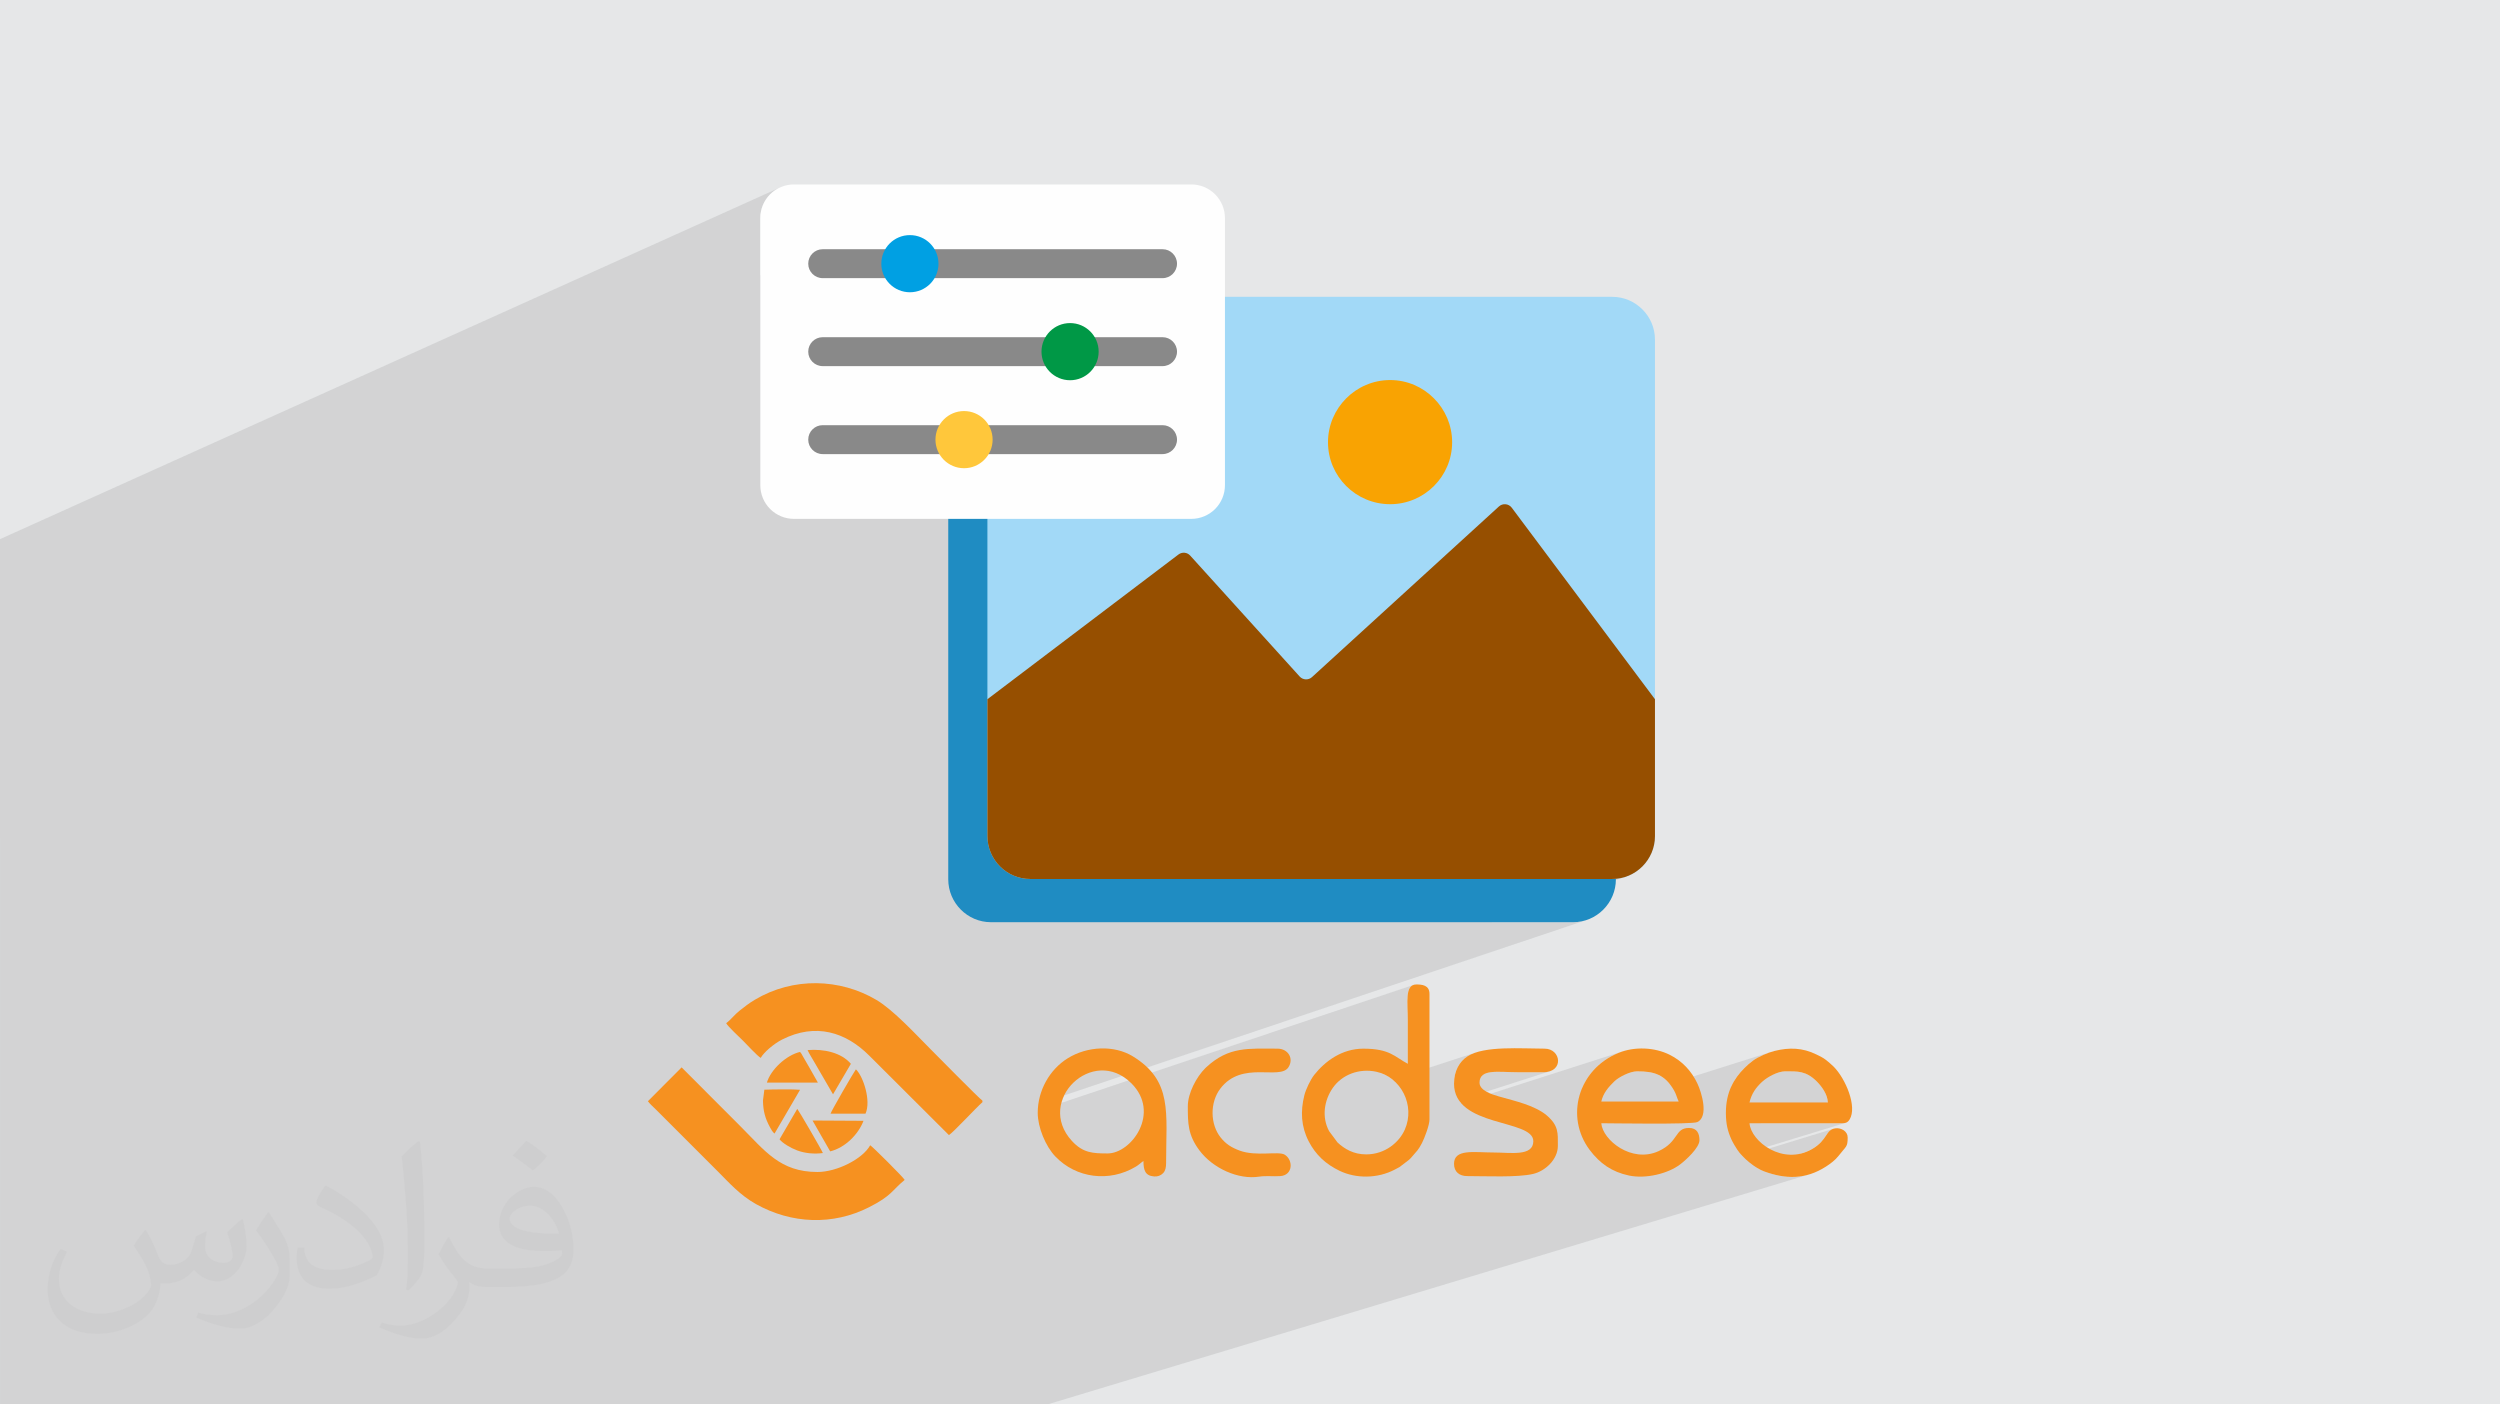 <?xml version="1.0" encoding="UTF-8"?>
<!DOCTYPE svg PUBLIC "-//W3C//DTD SVG 1.0//EN" "http://www.w3.org/TR/2001/REC-SVG-20010904/DTD/svg10.dtd">
<!-- Creator: CorelDRAW -->
<svg xmlns="http://www.w3.org/2000/svg" xml:space="preserve" width="94.192mm" height="52.917mm" version="1.0" style="shape-rendering:geometricPrecision; text-rendering:geometricPrecision; image-rendering:optimizeQuality; fill-rule:evenodd; clip-rule:evenodd"
viewBox="0 0 9404.92 5283.66"
 xmlns:xlink="http://www.w3.org/1999/xlink"
 xmlns:xodm="http://www.corel.com/coreldraw/odm/2003">
 <defs>
  <style type="text/css">
   <![CDATA[
    .fil8 {fill:#FEFEFE}
    .fil9 {fill:#898989}
    .fil5 {fill:#A2D9F7}
    .fil10 {fill:#00A0E3}
    .fil11 {fill:#009846}
    .fil4 {fill:#1F8CC2}
    .fil6 {fill:#964F00}
    .fil3 {fill:#F69120}
    .fil7 {fill:#F9A302}
    .fil12 {fill:#FFC73B}
    .fil2 {fill:#373435;fill-opacity:0.031}
    .fil1 {fill:#2B2A29;fill-opacity:0.102}
    .fil0 {fill:#E6E7E8}
   ]]>
  </style>
 </defs>
 <g id="Layer_x0020_1">
  <polygon class="fil0" points="-0,0 9404.92,0 9404.92,5283.66 -0,5283.66 "/>
  <path class="fil1" d="M-0 3152.46l0 -36.84 0 -7.05 0 -23.19 0 -36.87 0 -28.58 0 -80.84 0 -35.08 0 -0.89 0 -3.31 0 -4.11 0 -31.46 0 -14.47 0 -5.64 0 -47.44 0 -41.2 0 -151.36 0 -4.4 0 -11.58 0 -210.48 0 -73.42 0 -4.59 0 -196.85 0 -66.44 0 -8.14 2938.39 -1324.72 -11.17 5.28 -10.61 6.35 -9.99 7.41 -9.29 8.41 -8.41 9.29 -7.4 9.99 -6.36 10.61 -5.27 11.17 -4.16 11.62 -3.02 12 -1.84 12.3 -0.62 12.51 0 215.71 213.55 -94.34 10.21 -3.18 10.96 -1.11 184.5 0 101.69 -44.65 20.19 -6.26 21.67 -2.19 21.67 2.19 20.18 6.26 18.26 9.91 15.92 13.13 13.13 15.92 3.09 5.69 858.22 0 10.96 1.11 10.21 3.18 9.24 5.02 8.06 6.64 6.65 8.06 5.01 9.25 3.18 10.21 1.11 10.96 -1.11 10.96 -3.18 10.21 -5.01 9.25 -6.65 8.05 -8.06 6.65 -9.24 5.02 -536.77 226.4 19.92 0 105.93 -44.65 -18.26 9.91 -15.92 13.13 -13.13 15.92 -3.09 5.69 440.13 0 10.96 1.11 10.21 3.18 9.24 5.02 8.06 6.64 6.65 8.06 5.01 9.25 3.18 10.21 1.11 10.96 -1.11 10.96 -3.18 10.21 -5.01 9.25 -6.65 8.05 -8.06 6.65 -9.24 5.02 -549.35 226.4 528.17 0 10.96 1.11 10.21 3.18 9.24 5.01 8.06 6.65 6.65 8.06 5.01 9.25 3.18 10.21 1.11 10.96 -1.11 10.96 -3.18 10.21 -5.01 9.25 -6.65 8.05 -8.06 6.65 -9.24 5.02 -616.11 247.95 104.63 0 1255.55 -503.74 -20.46 9.91 -19.29 11.78 -18.01 13.52 -16.61 15.15 -15.1 16.65 -13.47 18.03 -11.71 19.3 -9.85 20.43 -7.86 21.46 -5.76 22.36 -3.54 23.12 -1.21 23.77 1.21 23.77 3.54 23.1 5.76 22.3 7.86 21.4 9.85 20.36 11.71 19.21 13.47 17.95 15.1 16.56 16.61 15.06 18.01 13.43 19.29 11.69 20.46 9.84 21.51 7.86 22.43 5.75 23.25 3.54 23.94 1.21 23.76 -1.21 23.1 -3.54 22.31 -5.75 21.39 -7.86 -1253.05 484.82 -10.17 7.71 -30.87 23.38 -30.49 23.1 -29.92 22.68 -29.17 22.1 -28.22 21.38 -27.07 20.5 -25.73 19.49 -24.2 18.33 -22.47 17.02 -20.55 15.57 -18.44 13.97 -16.14 12.22 -13.63 10.33 -10.94 8.29 -8.05 6.1 -4.98 3.76 -1.7 1.29 0 9.02 1935.94 -740.98 -3.16 1.24 -3.02 1.57 -2.85 1.88 -2.67 2.19 -12.06 11 -14 12.79 -15.83 14.44 -17.51 15.99 -19.06 17.4 -20.49 18.7 -21.79 19.89 -22.95 20.95 -23.98 21.89 -24.88 22.72 -25.66 23.41 -26.29 24 -26.8 24.46 -27.18 24.81 -27.43 25.04 -27.55 25.14 -27.53 25.12 -27.39 25 -27.11 24.74 -26.7 24.37 -26.16 23.88 -25.49 23.27 -24.7 22.54 -23.76 21.7 -22.71 20.72 -21.51 19.64 -20.19 18.42 -18.73 17.1 -17.15 15.66 -15.43 14.09 -13.59 12.4 -11.61 10.59 -2.51 2.07 -2.68 1.8 -2.83 1.52 -2.96 1.24 -1210.08 450.02 0 141.37 0.84 16.47 2.45 16.01 3.98 15.45 5.43 14.82 6.8 14.1 8.08 13.31 9.29 12.43 10.39 11.47 11.43 10.42 12.38 9.31 13.25 8.1 14.03 6.81 14.73 5.43 15.35 3.99 15.89 2.45 16.34 0.84 453.14 0 1736.87 0 16.34 -0.84 15.89 -2.45 15.35 -3.99 -501.35 169.9 306.75 0 16.34 -0.84 15.89 -2.45 15.35 -3.99 -1962.48 658.88 -5.02 11.33 -4.6 13.62 -0.74 3.17 1327.37 -444.69 -6.4 2.3 -5.28 3.68 -4.27 4.97 -3.34 6.14 -2.55 7.21 -1.83 8.16 -1.21 9.01 -0.69 9.74 -0.28 10.35 0.04 10.87 0.26 11.27 0.37 11.56 0.39 11.74 0.31 11.82 0.12 11.77 0 10.43 0 10.43 0 10.43 0 10.42 0 10.43 0 10.43 0 10.43 0 10.42 0 10.43 0 10.43 0 10.42 0 10.43 0 10.43 0 10.43 0 10.42 0 10.43 0 0.01 -104.05 34 2.26 0.63 15.94 6.57 14.9 8.32 13.78 9.91 0.14 0.12 308.16 -100.34 -14.24 5.91 -12.57 7.06 -10.65 8.01 -9.69 9.46 -8.58 10.85 -7.32 12.23 -5.94 13.56 -4.41 14.86 -2.75 16.12 -0.95 17.34 -0.02 0.01 0.02 0.13 122.28 -39.51 8.73 -2.24 9.71 -1.5 10.57 -0.87 11.34 -0.36 12.03 0.02 12.6 0.28 13.08 0.43 13.47 0.46 13.74 0.36 13.93 0.15 11.56 0 11.55 0.01 11.56 0 11.55 0.02 11.56 0.01 11.55 0.03 11.56 0.03 11.55 0.04 26.37 -3.73 -340.79 109.42 7.36 10.47 603.9 -193.69 -11.43 4.25 -14.16 6.22 -13.53 6.87 -12.89 7.5 -12.24 8.08 -11.59 8.64 -10.93 9.16 -10.26 9.66 -9.61 10.12 -8.92 10.54 -8.25 10.94 -7.55 11.31 -6.86 11.65 -6.16 11.95 -4.12 9.26 185 -58.88 11.36 -2.52 10.24 -0.9 0.04 -0.01 11.8 0.15 11.24 0.49 10.7 0.87 10.21 1.3 9.75 1.8 9.31 2.34 8.9 2.92 8.52 3.56 8.17 4.25 7.84 5 7.55 5.79 7.29 6.64 7.06 7.53 3.96 4.91 384.38 -121.38 -10.55 3.51 -10.96 4.14 -11.04 4.67 -10.78 5.05 -10.22 5.33 -9.32 5.46 -8.09 5.47 -4.46 3.36 -4.23 3.32 -4.05 3.32 -3.94 3.36 -3.86 3.45 -3.86 3.57 -3.89 3.72 -3.98 3.93 -7.36 7.62 -7.09 7.9 -6.8 8.19 -6.47 8.53 -6.11 8.87 -5.73 9.24 -5.32 9.63 -4.88 10.05 -1.17 2.79 182.33 -57.14 11.71 -2.63 11.02 -0.94 0.02 0.02 8.51 -0.02 8.19 0 7.92 0.08 7.67 0.22 7.46 0.43 7.29 0.7 7.15 1.05 7.05 1.46 6.98 1.93 6.95 2.47 6.95 3.07 6.99 3.74 7.06 4.47 7.18 5.28 7.31 6.14 7.5 7.08 6.67 7 6.95 8.13 6.89 9.11 6.47 9.93 5.7 10.6 4.58 11.12 3.11 11.48 1.3 11.7 -253.12 78.15 292.27 0.08 8.28 0.08 7.11 -0.07 6.1 -0.4 5.25 -0.94 -391.43 119.82 4.19 4.73 1.86 1.82 336.35 -102.88 -9.34 5.91 -7.42 8.24 -6.96 10.11 -7.96 11.56 -10.4 12.58 -14.3 13.16 -19.64 13.3 -20.66 10.15 -20.73 6.77 -169.35 51.54 2.39 1.61 13.69 7.78 12.79 5.7 15.37 5.39 15.22 4.65 15.07 3.9 14.95 3.11 14.83 2.3 14.72 1.45 14.62 0.57 14.54 -0.33 14.46 -1.26 14.4 -2.23 14.34 -3.21 14.3 -4.22 -2650.1 800.24 67.75 67.07 -67.75 -67.07 -222.09 67.07 -193.67 0 -72.21 0 -13 0 -154.23 0 -25.13 0 -20.3 0 -45.21 0 -5.95 0 -81.71 0 -52.44 0 -79.74 0 -20.83 0 -0.09 0 -15.23 0 -1.61 0 -2.1 0 -161.35 0 -18.22 0 -8.88 0 -3.73 0 -0.01 0 -34.07 0 -24.26 0 -133.4 0 -56.55 0 -0.06 0 -10.13 0 -3.6 0 -20.87 0 -27.96 0 -37.14 0 -17.65 0 -7.26 0 -46.85 0 -0.64 0 -39.68 0 -10.1 0 -31.59 0 -2.08 0 -189.45 0 -51.46 0 -0.03 0 -9.7 0 -1.35 0 -80.24 0 -4.13 0 -67.46 0 -4.26 0 -88.1 0 -1.63 0 -35.98 0 -13.12 0 -67.52 0 -15.26 0 -97.18 0 -0.38 0 -0.03 0 -32.88 0 -9.89 0 -122.17 0 -27.2 0 -44.25 0 -8.59 0 -2.96 0 -111.78 0 -0.03 0 -23.14 0 -0.95 0 -52.08 0 -12.42 0 -0.38 0 -110.17 0 -36.79 0 -68.87 0 -0.08 0 -25.23 0 -4.09 0 -7.31 0 -0.71 0 -105.05 0 -2.7 0 -183.07 0 -5.88 0 -67.54 0 -40.18 0 -0.03 0 -20.65 0 -10.35 0 -45.62 0 -10.05 0 -21.99 0 -10.96 0 -109.06 0 -14.29 0 -52.17 0 -0.02 0 -21.55 0 -1.46 0 -0.03 0 -8.1 0 -42.82 0 -21.87 0 -50.7 0 -2.66 0 -16.16 0 -37.33 0 -79.22 0 -36.95 0 -0.03 0 -12.6 0 0 -21.21 0 -0.15 0 -2.35 0 -24.51 0 -30.81 0 -7.57 0 -33.03 0 -24.71 0 -0.32 0 -3.46 0 -27.65 0 -7.91 0 -21.25 0 -0.01 0 -17.04 0 -21.51 0 -19.17 0 -0.48 0 -4.41 0 -3.43 0 -13.53 0 -0.01 0 -12.68 0 -39.79 0 -23.8 0 -16.52 0 -57.2 0 -24.15 0 -21.51 0 -5.21 0 -18.67 0 -7.9 0 -65.5 0 -98.27 0 -96.86 0 -125.72 0 -2.19 0 -319.91 0 -2.03 0 -8.01 0 -116.27 0 -14.19 0 -103.94 0 -1.06 0 -90.8 0 -8.21 0 -73.28 0 -135.49 0 -37.25 0 -32.02 0 -66.63 0 -118.03 0 -71.83 0 -1.15 0 -30.58zm4328.41 154.19l1897.52 -676.21 -1897.52 676.21zm1897.52 -676.21l2301.44 2653.22 -2301.44 -2653.22z"/>
  <path class="fil2" d="M548.54 4627.69c17.95,27.21 29.6,53.36 40.96,82.43 8.45,16.91 12.93,48.09 52.57,48.09 11.61,0 28.28,-3.42 43.06,-11.61 16.63,-8.73 29.32,-21.94 35.94,-42l15.85 -53.36 38.57 -19.02 2.64 2.64c-5.27,20.09 -6.59,39.36 -6.59,54.43 0,44.63 38.57,61.56 69.22,61.56 17.95,0 34.09,-8.73 34.09,-25.11 0,-21.13 -8.98,-57.06 -20.62,-89.29 17.95,-17.95 35.94,-35.94 56.53,-50.47l3.17 1.6c8.98,38.04 14,75.56 14,100.66 0,24.57 -10.83,51.79 -19.81,69.49 -18.49,34.87 -51.25,62.62 -90.87,62.62 -30.1,0 -63.65,-15.07 -86.66,-43.06l-1.32 0c-21.66,26.96 -55.22,51.25 -108.86,51.25l-16.63 0c-2.64,35.41 -10.29,60.49 -21.94,82.95 -31.95,62.34 -126.81,106.47 -216.1,106.47 -124.17,0 -186.51,-71.59 -186.51,-166.96 0,-58.91 19.27,-113.6 48.88,-152.42l24.29 10.04c-18.49,35.41 -30.91,68.68 -30.91,101.45 0,89.29 72.66,131.83 156.4,131.83 77.68,0 173.83,-49.41 191.28,-106.72 -6.59,-62.62 -30.1,-91.93 -66.04,-148.99 10.83,-19.02 24.83,-38.04 42.28,-58.38l3.17 0 0 0 0 0 -0.02 -0.09zm1432.13 -336.04c26.15,16.39 51.79,35.66 76.87,57.85 -14,19.81 -31.45,37.79 -53.11,53.64 -25.11,-20.34 -50.19,-37.79 -75.84,-56.27 17.42,-19.55 34.62,-38.29 52.04,-55.22l0 0 0 0 0 0 0 0 0 0 0.03 0zm13.47 244.11c-42.28,0 -76.87,27.75 -76.87,48.34 0,44.13 84.53,57.85 185.72,57.31 -12.68,-51.79 -57.06,-105.68 -108.86,-105.68l0.01 0.03zm-94.86 236.19c54.96,0 103.04,-1.6 139.74,-10.83 40.96,-10.29 75.56,-30.91 75.56,-45.17 0,-3.7 0,-8.19 -1.32,-11.89 -22.98,2.11 -49.41,2.11 -72.38,2.11 -74.49,0 -131.55,-16.91 -154.02,-58.66 -5.55,-11.61 -9.51,-24.57 -9.51,-39.36 0,-40.43 17.42,-79.79 48.09,-107 25.61,-22.45 53.89,-36.44 82.67,-36.44 52.04,0 93.51,41.75 122.57,107.54 15.85,35.94 26.68,77.4 26.68,129.72 0,34.87 -9.51,64.19 -31.17,85.85 -40.43,39.11 -114.92,53.89 -229.04,53.89l-51.79 0 0 0 -13.47 0c-28.28,0 -48.62,-5.02 -64.72,-17.42l-2.64 0c0.79,6.59 1.32,12.93 1.32,19.02 0,25.61 -8.45,58.38 -25.61,84.53 -50.72,75.3 -105.68,108.04 -153.24,108.04 -48.09,0 -107,-18.49 -160.11,-42.54l9.51 -18.49c17.17,7.13 40.96,11.89 73.7,11.89 85.85,0 198.66,-82.43 212.66,-163 -3.17,-6.59 -8.98,-15.32 -17.17,-24.57 -25.11,-29.85 -40.96,-54.68 -55.75,-80.83 12.68,-25.11 24.29,-45.17 35.13,-63.4l4.49 -0.53c36.72,74.77 69.99,117.55 144.23,117.55l11.61 0 0 0 53.89 0 0 0 0 0 0 0 0 0 0 0 0.09 0.01zm-371.98 79c6.34,-34.34 6.87,-72.91 6.87,-108.86l0 -53.36c0,-99.6 -12.68,-244.36 -22.98,-338.68 17.95,-19.27 43.06,-42 62.87,-57.31l5.81 1.6c13.47,118.62 16.63,256 16.63,383.06 0,33.3 -1.32,65.79 -4.49,89.55 -1.85,30.1 -19.27,52.83 -56.53,87.7l-8.19 -3.7zm-382.8 -157.19c1.85,46.77 24.83,83.49 105.15,83.49 49.93,0 92.19,-12.93 138.96,-35.13 8.45,-3.7 12.93,-8.73 12.93,-12.93 0,-29.32 -22.45,-68.15 -60.23,-103.55 -36.72,-33.3 -85.34,-62.62 -130.76,-82.18 -15.6,-6.59 -20.62,-13.47 -20.62,-20.09 0,-13.47 17.95,-41.75 32.77,-62.09l5.02 -0.53c52.04,27.21 110.17,67.64 153.24,112.53 39.11,41.47 63.4,83.49 63.4,129.19 0,33.81 -10.29,65.51 -26.96,95.11 -57.06,28.79 -117.83,50.72 -178.06,50.72 -73.17,0 -123.1,-34.34 -123.1,-114.92 0,-8.73 0,-22.19 3.17,-39.64l25.11 0 0 0 0 0 0 0 0 0 0 0 -0.02 0zm-132.37 -132.9l45.45 73.45c16.63,27.21 32.23,56.81 32.23,103.55l0 59.7c0,48.34 -30.91,100.13 -80.83,151.38 -39.11,34.62 -73.7,49.41 -105.68,49.41 -47.55,0 -101.98,-14.79 -164.85,-41.75l7.13 -18.49c19.81,5.27 42.79,9.77 71.06,9.77 90.36,-0.53 182.8,-66.57 225.08,-147.15 5.02,-9.26 6.87,-17.95 6.87,-24.04 0,-9.26 -5.02,-19.55 -8.98,-28.79 -22.98,-43.31 -48.62,-82.95 -76.87,-119.68 14.79,-23.25 29.6,-45.7 45.7,-67.9l3.7 0.53 0 0 0 0 0 0 0 0 0 0 -0.02 0.01z"/>
  <g id="_2399352793392">
   <path class="fil3" d="M5139.72 4342.75c-48.28,0 -81.78,-20.71 -107.94,-44.75l-31.77 -42.8c-28.12,-52.14 -19.04,-115.14 13.92,-162.54 34.97,-50.32 99.65,-74.48 163.36,-60.9 92.43,19.71 148.1,126.29 107.45,218.06 -21.24,47.95 -74.64,92.93 -145,92.93l-0.02 0zm156.25 -340.92c-49.48,-26.18 -67.09,-56.81 -166.91,-56.81 -80.87,0 -144.15,47.1 -185.22,98.89 -13.35,16.83 -31.37,54.16 -36.98,76.64 -14.92,59.8 -12.39,117.03 16.12,172.58 26.3,51.22 64.53,86.38 116.07,111.22 62.97,30.37 143.74,29.38 207.74,-4.24 6.4,-3.36 11.1,-6.05 18.48,-9.93l34.24 -26.14c5.9,-4.92 9.22,-8.85 13.95,-14.45 16.34,-19.3 21.56,-22 35.86,-49.39 9.77,-18.7 28.35,-67.93 28.35,-88.86l0 -472.31c0,-33.55 -28.91,-35.51 -49.71,-35.51 -44,0 -31.97,68.89 -31.97,131.39 0,55.65 0,111.27 0,166.91l0 0.01z"/>
   <path class="fil3" d="M6158.92 4030.25c64.47,0 103.86,12.08 138.41,71.13 8.74,14.94 10.75,27.73 17.86,42.52l-291.21 0c7.41,-31.79 26.6,-54.02 48.75,-75.54 18.62,-18.08 60.6,-38.1 86.19,-38.1l0 -0.01zm234.39 259.24c0,-24.94 -8.9,-46.16 -39.07,-46.16 -55.38,0 -37.24,51.82 -115.06,87.36 -100.77,46.04 -209.9,-41.42 -215.21,-105.12 29.47,0 341.09,5.31 361.38,-4.4 43.68,-20.93 15.95,-111.62 0.51,-144.42 -22.38,-47.56 -56.89,-84.87 -104.42,-108.66 -56.82,-28.44 -132.03,-31.83 -192.09,-7.43 -154.43,62.76 -201.67,242.12 -108.99,365.33 38.24,50.82 83.43,82.87 148.6,96.44 62.37,12.98 145.69,-6.94 191.89,-42.08 19.92,-15.15 72.48,-62.25 72.48,-90.89l-0.01 0.03z"/>
   <path class="fil3" d="M6716.47 4030.25c46.27,0 77.62,-2.27 118.14,38.09 17.08,17.02 40.96,47.73 41.67,79.08l-294.75 0c7.89,-33.85 24.72,-56.6 46.99,-77.28 20.49,-19.02 59.79,-39.91 87.94,-39.91l0.02 0.02zm-223.73 156.25c0,42.82 7.36,70.21 20.79,99.95 5.51,12.22 14.92,27.65 21.95,38.44 20,30.76 67.3,69.25 99.78,81.34 82.37,30.65 157.85,31.27 233.76,-17.48 16.64,-10.67 35.21,-24.38 47.9,-40.88 28.58,-37.15 33.95,-31.46 33.95,-69.03 0,-22.72 -23.73,-36.52 -45.02,-34.19 -39.62,4.35 -27.9,42.76 -88.71,78.02 -109.71,63.62 -229.86,-28.16 -235.6,-97.11l333.9 0.09c23.79,0.23 33.29,0.96 42.66,-14.16 29.43,-47.45 -14.62,-153.58 -60.35,-199.18 -6.37,-6.37 -21.26,-19.31 -28.46,-24.81 -11.88,-9.1 -21.58,-13.52 -36.14,-20.68 -52.26,-25.68 -102.18,-26.89 -157.73,-13.14 -24.94,6.17 -61.15,21.88 -80.8,36.38 -12.25,9.05 -21.5,17.28 -32.3,28.07 -39.92,39.94 -69.58,90.64 -69.58,168.37l0.01 0z"/>
   <path class="fil3" d="M4166.68 4339.21c-56.52,0 -92.92,-2.16 -134.14,-46.98 -139.12,-151.27 79.33,-361.24 223.83,-216.73 110.85,110.84 0.49,263.71 -89.69,263.71zm-262.79 -152.71c0,54.38 29.64,125.97 66.49,164.34 78.31,81.59 202.48,98.05 302.71,37.96 12.07,-7.22 18.24,-14.3 28.53,-21.19 0,34.82 6.61,55.77 40.51,58.18 12.84,0.92 24.7,-3.26 33.52,-12.54 8.76,-9.2 11.18,-21.3 11.18,-38.53 0,-188.66 25.37,-308.56 -124.92,-400.66 -70.88,-43.43 -171.25,-38.31 -244.28,6.6 -69.38,42.69 -113.77,122.43 -113.77,205.84l0.03 0z"/>
   <path class="fil3" d="M5469.98 4076.41c0,166.43 298.31,132.37 298.31,216.62 0,58.35 -85.94,42.62 -149.14,42.62 -73.52,0 -149.16,-14.78 -149.16,42.62 0,30.1 19.97,46.16 49.71,46.16 68.9,0 187.97,5.78 247.62,-8.1 46.06,-10.7 93.32,-54.81 93.32,-105.55 0,-48.94 3.38,-76.69 -43.6,-116.18 -20.28,-17.03 -54,-32.31 -82.37,-41.93 -32.77,-11.1 -62.28,-18.42 -96.26,-28.03 -26.31,-7.45 -72.51,-22.05 -72.51,-51.78 0,-53.34 71.01,-39.07 145.6,-39.07 30.82,0 61.65,0.02 92.46,0.14 81.97,0.31 68.77,-88.92 6.96,-88.92 -86.41,0 -228.38,-11.85 -290.62,28.99 -29.59,19.4 -50.28,54.58 -50.28,102.42l-0.02 -0.01z"/>
   <path class="fil3" d="M4468.53 4161.65c0,64.8 0.43,108.18 43.57,165.94 50.34,67.41 146.01,111.11 224.82,98.91 26.46,-4.09 52.7,-0.15 79.63,-2.08 47.95,-3.4 49.21,-60.47 16.56,-80.48 -23.65,-14.5 -107.09,7.68 -169.32,-15.35 -31.3,-11.57 -52.11,-24.86 -71.58,-49.16 -39.84,-49.73 -41.14,-131.54 -1.54,-183.89 81.72,-108.02 224.03,-29.83 256.56,-80.8 21.15,-33.14 -1.82,-69.74 -41.33,-69.74 -108.83,0 -182.61,-8.99 -267.69,69.67l-3.67 3.43c-34.11,33.77 -66.01,94.98 -66.01,143.5l0 0.03z"/>
   <path class="fil3" d="M2437.32 4142.82c7.5,10.29 22.27,23.21 32.17,33.12l99.65 99.65c44.78,44.74 87.7,87.68 132.45,132.45 40.64,40.66 82.45,88.28 142.9,121.98 132.93,74.07 288.14,81.02 425.1,11.43 86.41,-43.9 85.31,-63.13 133.84,-102.66 -4.13,-8.95 -120.5,-125.01 -129.78,-130.41 -28.76,52.2 -125.87,100.6 -198.35,100.6 -141.11,0 -197.84,-80.1 -289.17,-171.25l-221.88 -222.32 -126.93 127.42 0.01 0.01z"/>
   <path class="fil3" d="M3695.91 4146.29l0 -5.68c-11.32,-7.02 -181.02,-179.45 -195.19,-193.64 -54.38,-54.49 -139.33,-147.14 -203.36,-185.11 -136.56,-80.99 -312.9,-87.12 -457.6,-0.88 -23.18,13.82 -37.83,25.75 -57.32,40.98 -19.31,15.08 -32.5,33.87 -50.57,47.27 5.39,11.34 51.95,54.5 63.69,66.23 13.12,13.11 53.02,56.59 66.23,64.32 11.91,-21.59 50.27,-53.67 80.03,-68.81 127.42,-64.84 240.69,-27.32 328.03,59.99l299.93 299.18c15.51,-9.09 100.17,-100.88 126.15,-123.86l-0.01 0.01z"/>
   <path class="fil3" d="M3124.49 4189.5l131.51 0c21.94,-48.18 -8.67,-140.88 -36.12,-166.69 -9.42,12.65 -93.44,158.29 -95.4,166.69l0 0z"/>
   <path class="fil3" d="M2932.57 4286.02c11.56,14.76 41.64,32.58 66.23,41.76 29.51,11.02 64.06,14.31 96.83,9.93 -2.83,-8.91 -90.7,-159.97 -96.32,-166.22l-66.75 114.52 0.01 0.01z"/>
   <path class="fil3" d="M2884.98 4072.8l191.92 -0.07c-10.47,-18.91 -21.8,-38.54 -32.66,-57.73l-24.95 -43.09c-1.53,-2.68 -2.25,-4.33 -3.6,-6.53 -2.85,-4.61 1.13,1.34 -2.13,-3.3 -1.88,-2.7 -2.23,-3.03 -3.86,-4.83 -52.89,12.72 -110.39,66.95 -124.72,115.57l0.01 -0.01z"/>
   <path class="fil3" d="M2870.24 4140.21c0.71,39.94 8.46,67.62 26.37,100.47 4.27,7.84 9.71,18.24 17.21,23.72l95.98 -164.68c-21.83,-2.52 -106.09,-1.45 -134.29,-0.32l-5.28 40.81 0 0z"/>
   <path class="fil3" d="M3038.01 3950.47c6.77,14.46 15.4,27.66 23.61,41.96l72.18 124.38 67.18 -114.81c-36.46,-42.64 -102.64,-56.71 -162.98,-51.53l0.01 0z"/>
   <path class="fil3" d="M3123.11 4331.41c57.34,-14.06 106.47,-64.97 125.34,-114.98l-191.76 -1.13 66.42 116.11 0 -0.01z"/>
   <path class="fil4" d="M3727.96 1278.98l2190.28 0c88.18,0 160.67,72.49 160.67,160.67l0 1868.2c0,88.93 -72.49,161.42 -160.67,161.42l-2190.28 0c-88.18,0 -160.67,-72.49 -160.67,-161.42l0 -1868.2c0,-88.18 72.49,-160.67 160.67,-160.67z"/>
   <path class="fil5" d="M3875.26 1116.64l2190.01 0c88.18,0 160.65,72.48 160.65,160.65l0 1867.96c0,88.92 -72.47,161.4 -160.65,161.4l-2190.01 0c-88.17,0 -160.65,-72.47 -160.65,-161.4l0 -1867.96c0,-88.17 72.48,-160.65 160.65,-160.65z"/>
   <path class="fil6" d="M6225.92 2630.44l0 514.81c0,88.93 -72.47,161.4 -160.65,161.4l-2190.01 0c-88.17,0 -160.65,-72.47 -160.65,-161.4l0 -514.81c0,0 591.6,-448.16 718.8,-544.52 13.53,-10.25 32.65,-8.47 44.03,4.11 74.5,82.3 334.27,369.27 411.88,455 5.84,6.45 14.01,10.31 22.71,10.72 8.7,0.42 17.19,-2.65 23.62,-8.52 112.83,-102.98 585.46,-534.41 703.22,-641.9 6.82,-6.23 15.96,-9.29 25.15,-8.42 9.2,0.88 17.59,5.59 23.12,12.99 102.98,137.71 538.77,720.52 538.77,720.52l0 0z"/>
   <path class="fil7" d="M5229.86 1896.77c128.35,0 233.02,-104.66 233.02,-233.03 0,-128.36 -104.66,-234 -233.02,-234 -129.35,0 -234.01,105.65 -234.01,234 0,128.36 104.65,233.03 234.01,233.03z"/>
   <path class="fil8" d="M4608.2 820.44c0,-33.57 -13.34,-65.77 -37.08,-89.5 -23.74,-23.74 -55.94,-37.08 -89.5,-37.08 -322.5,0 -1172.29,0 -1494.79,0 -33.57,0 -65.77,13.34 -89.5,37.08 -23.74,23.73 -37.07,55.94 -37.07,89.5l0 1004.98c0,33.57 13.33,65.76 37.07,89.5 23.73,23.73 55.94,37.07 89.5,37.07l1494.79 0c33.57,0 65.76,-13.34 89.5,-37.07 23.73,-23.74 37.08,-55.94 37.08,-89.5 0,-241.15 0,-763.83 0,-1004.98z"/>
   <path class="fil9" d="M3094.97 1046.38c-30.04,0 -54.43,-24.38 -54.43,-54.42 0,-30.04 24.38,-54.43 54.43,-54.43l1278.5 0c30.03,0 54.42,24.39 54.42,54.43 0,30.03 -24.38,54.43 -54.42,54.43l-1278.5 -0.01zm0 330.97c-30.04,0 -54.43,-24.38 -54.43,-54.42 0,-30.04 24.38,-54.43 54.43,-54.43l1278.5 0c30.03,0 54.42,24.39 54.42,54.43 0,30.03 -24.38,54.43 -54.42,54.43l-1278.5 -0.01zm0 330.98c-30.04,0 -54.43,-24.39 -54.43,-54.43 0,-30.04 24.38,-54.43 54.43,-54.43l1278.5 0c30.03,0 54.42,24.38 54.42,54.43 0,30.03 -24.38,54.43 -54.42,54.43l-1278.5 0z"/>
   <circle class="fil10" cx="3423.02" cy="991.95" r="107.52"/>
   <circle class="fil11" cx="4025.59" cy="1322.92" r="107.52"/>
   <circle class="fil12" cx="3626.69" cy="1653.89" r="107.52"/>
  </g>
 </g>
</svg>
